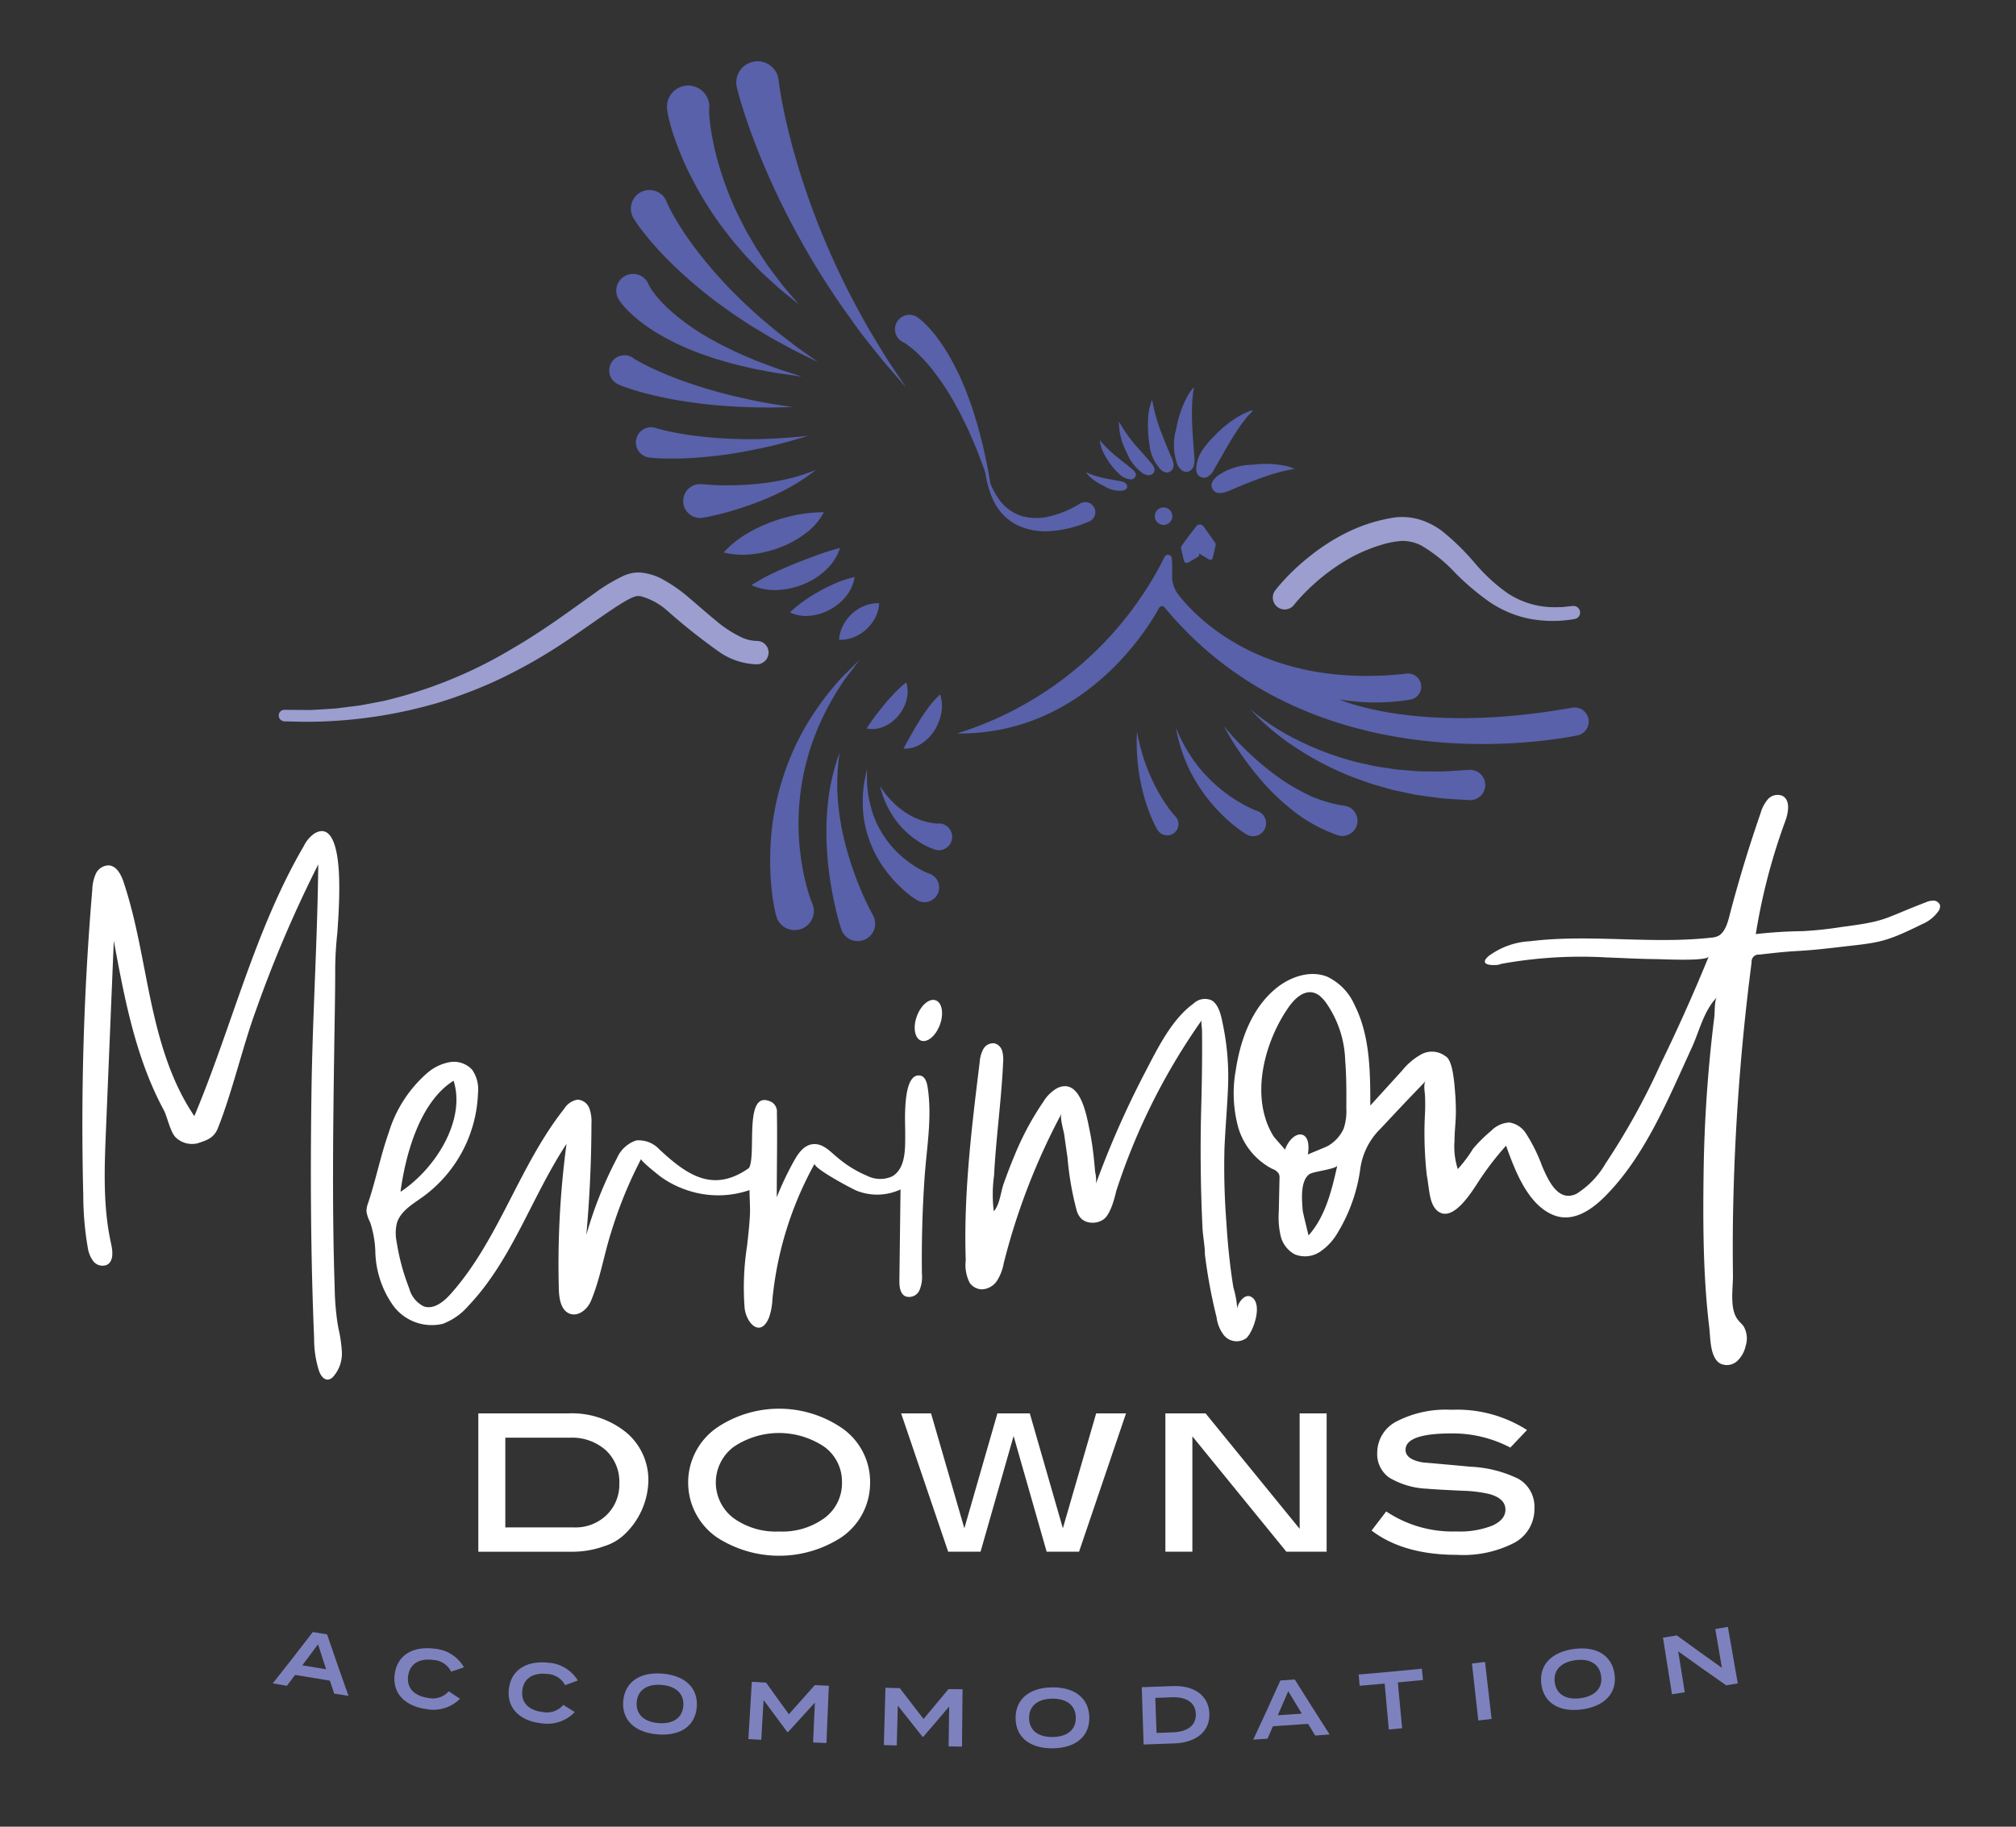 <svg height="203" viewBox="0 0 224 203" width="224" xmlns="http://www.w3.org/2000/svg" xmlns:xlink="http://www.w3.org/1999/xlink"><rect x="0" y="0" width="224" height="203" fill="#333333" stroke="none"/><clipPath id="a"><path d="m0 0h206.392v187.573h-206.392z"/></clipPath><clipPath id="b"><path d="m0 0h224v203h-224z"/></clipPath><g clip-path="url(#b)"><g clip-path="url(#a)" transform="translate(9.158 6.717)"><path d="m88.105 267.15a9.566 9.566 0 0 1 6.5 2.125 6.884 6.884 0 0 1 2.449 5.447 8.474 8.474 0 0 1 -2.573 5.8 5.712 5.712 0 0 1 -2.3 1.374 10.414 10.414 0 0 1 -3.573.625h-10.448v-15.371zm.7 12.669a4.95 4.95 0 0 0 3.611-1.381 4.71 4.71 0 0 0 1.411-3.516 4.786 4.786 0 0 0 -1.5-3.679 5.638 5.638 0 0 0 -4-1.394h-7.168v9.971z" fill="#fff" transform="translate(-34.171 -116.796)"/><path d="m139.8 274.39a7.307 7.307 0 0 1 -3.224 6.147 12.72 12.72 0 0 1 -13.768 0 7.41 7.41 0 0 1 .025-12.244 12.383 12.383 0 0 1 13.719 0 7.252 7.252 0 0 1 3.249 6.1m-3.124-.012a4.785 4.785 0 0 0 -1.952-3.92 9.021 9.021 0 0 0 -10.1.013 4.958 4.958 0 0 0 -.037 7.876 8.027 8.027 0 0 0 5.106 1.516 7.931 7.931 0 0 0 5.069-1.516 4.819 4.819 0 0 0 1.915-3.969" fill="#fff" transform="translate(-52.282 -116.389)"/><path d="m186.619 267.15-5.219 15.368h-3.6l-3.672-12.853-3.672 12.853h-3.6l-5.223-15.368h3.323l3.7 12.769 3.673-12.769h3.6l3.673 12.768 3.7-12.768z" fill="#fff" transform="translate(-70.664 -116.797)"/><path d="m231.716 282.518h-4.473l-10.443-12.818v12.819h-3v-15.369h4.468l10.45 12.825v-12.825h3z" fill="#fff" transform="translate(-93.472 -116.796)"/><path d="m269.931 270.638a13.815 13.815 0 0 0 -6.522-1.574q-5.123 0-5.122 1.824 0 1.075 1.924 1.4 2.624.225 5.248.474a13.525 13.525 0 0 1 5.372 1.35 3.568 3.568 0 0 1 1.774 3.273 4.245 4.245 0 0 1 -2.211 3.823 12.421 12.421 0 0 1 -6.41 1.35q-5.922 0-9.471-2.7l1.625-2.125a13.243 13.243 0 0 0 7.8 2.225 9.8 9.8 0 0 0 4.023-.662q1.424-.663 1.424-1.762 0-1.223-1.749-1.724a14.865 14.865 0 0 0 -3.024-.375q-3.2-.149-3.923-.225a8.909 8.909 0 0 1 -4.2-1.225 3.177 3.177 0 0 1 -1.349-2.774 3.914 3.914 0 0 1 2.162-3.486 11.9 11.9 0 0 1 6.059-1.287 14.425 14.425 0 0 1 8.421 2.248z" fill="#fff" transform="translate(-111.272 -116.486)"/><path d="m305.7 157.132a.8.8 0 0 0 -.654-.372 2.237 2.237 0 0 0 -.909.212c-4.779 1.835-4.192 2.06-9.258 2.714a42.557 42.557 0 0 1 -4.313.468 51.761 51.761 0 0 0 -5.266.328 66.844 66.844 0 0 1 3.279-12.56c.355-.979.588-2.357-.348-2.815a1.439 1.439 0 0 0 -1.6.406 4.152 4.152 0 0 0 -.806 1.555q-1.22 3.519-2.267 7.095-.551 1.881-1.052 3.776c-.225.852-.486 2.247-1.341 2.732a2.092 2.092 0 0 1 -.808.206c-6.684.749-13.479-.425-20.154.4a8.4 8.4 0 0 0 -4.594 1.652c-1.455 1.271 1.395 1.016 1.309.88a49.5 49.5 0 0 1 11.812-.732c1.829.063 3.651.172 5.479.186.669.005 5.634.268 5.862-.29q-2.468 6.045-5.331 11.918a77.266 77.266 0 0 1 -6.143 11.1 9.7 9.7 0 0 1 -3.212 3.349c-2.035.979-3.121-1.446-3.816-3.045a18.238 18.238 0 0 0 -1.787-3.629 2.672 2.672 0 0 0 -1.86-1.246 3.032 3.032 0 0 0 -2 .9 17.2 17.2 0 0 0 -2.032 2.006 15.113 15.113 0 0 1 -1.7 2.27 8.114 8.114 0 0 1 -.366-3.116c0-1.013.132-2.015.151-3.024a26.158 26.158 0 0 0 -.117-2.744 16.953 16.953 0 0 0 -.268-2.087c-.1-.465-.311-1.346-.79-1.585a2.477 2.477 0 0 0 -2.656-.2 7.271 7.271 0 0 0 -2.144 1.812l-3.532 3.883c0-3.815-.033-7.793-1.759-11.195a6.239 6.239 0 0 0 -3.031-3.124c-1.908-.761-4.135.015-5.719 1.323-2.637 2.179-3.914 5.621-4.428 9a14.458 14.458 0 0 0 .216 6.253 7.58 7.58 0 0 0 3.824 4.779 1.36 1.36 0 0 1 .743.566 1.2 1.2 0 0 1 .065.519q-.04 1.833-.08 3.666a9.371 9.371 0 0 0 .2 2.672 3.16 3.16 0 0 0 1.574 2.076 3.017 3.017 0 0 0 2.8-.278 6.41 6.41 0 0 0 1.976-2.136 18.483 18.483 0 0 0 2.485-6.926 7.7 7.7 0 0 1 2.3-4.654c1.654-1.773 3.316-3.54 5.006-5.277-.3.305-.115 1.244-.093 1.616a22.535 22.535 0 0 1 -.02 2.34 41.749 41.749 0 0 0 .228 6.6 7.433 7.433 0 0 1 .124.792c.16.978.228 2.5 1.131 3.157 1.609 1.167 3.567-1.943 4.249-2.958a32.517 32.517 0 0 1 3.294-4.351c.954 2.66 2.388 6.575 5.29 7.721 2.093.827 4.1-.516 5.551-1.937 4.54-4.446 7.175-10.983 9.787-16.656.857-1.862 1.328-4.115 2.8-5.62-.281.288-.233 1.74-.285 2.159q-.161 1.277-.3 2.557-.267 2.462-.455 4.93-.376 4.936-.441 9.89c-.05 3.792-.058 7.587.141 11.374.1 1.926.255 3.851.488 5.765.139 1.146.057 3.382 1.233 4.036a1.7 1.7 0 0 0 1.843-.261 3.171 3.171 0 0 0 .963-1.69 2.683 2.683 0 0 0 -.213-2.18c-.2-.29-.485-.513-.692-.8-.89-1.228-.483-3.456-.5-4.884q-.043-3.092 0-6.185a251.325 251.325 0 0 1 1.9-27.231q.085-.694.171-1.388a.777.777 0 0 1 .869-.833c4.988-.59 3.567-.218 8.556-.8 4.72-.55 5.187-.445 9.515-2.58a4.237 4.237 0 0 0 1.831-1.468.9.9 0 0 0 .162-.639.549.549 0 0 0 -.054-.143m-69.913 36.608c-.066.08-.134.159-.2.236.01-.011-.629-2.556-.646-2.792-.084-1.181-.291-3.274.75-4.024.419-.3 3.007-.566 3.1-.964-.6 2.665-1.262 5.45-3 7.543m1.151-26.3a4.485 4.485 0 0 1 .543.6 11.763 11.763 0 0 1 2.18 6.487c.146 1.762.136 3.532.126 5.3a6.121 6.121 0 0 1 -.3 2.287 4.228 4.228 0 0 1 -1.678 1.87c-.248.163-2.3.962-2.3 1 .5-2.927-1.681-2.843-2.54-.541.01-.029-1.157-1.318-1.263-1.485a8.248 8.248 0 0 1 -.915-2.022c-1.253-4.036.254-9.008 2.6-12.352.649-.926 1.659-1.878 2.754-1.591a1.953 1.953 0 0 1 .8.454" fill="#fff" transform="translate(-99.37 -63.394)"/><path d="m117.413 199.246c-1.8.041-1.469 5.259-1.477 6.346-.011 1.57.141 3.969-1.466 4.882a3.237 3.237 0 0 1 -2.735-.06 12.708 12.708 0 0 1 -3.23-1.966c-.854-.677-1.712-1.748-2.934-1.549-.937.153-1.547 1.045-2.007 1.875a34.234 34.234 0 0 0 -1.9 4.011c0-3.129.071-6.258.017-9.388a1.248 1.248 0 0 0 -.568-1.181c-3.211-1.652-1.656 5.819-2.535 7.319-3.972 2.8-6.854.809-9.926-2.041a3.145 3.145 0 0 0 -2.594-1.028 3.569 3.569 0 0 0 -2.151 1.981 44.326 44.326 0 0 0 -3.4 8.52q.554-6.161.568-12.354a4.29 4.29 0 0 0 -.228-1.7 1.494 1.494 0 0 0 -1.3-.978 2.152 2.152 0 0 0 -1.5 1.016c-5.007 6.32-7.245 14.556-12.61 20.574-.768.862-1.853 1.744-2.955 1.4a3.069 3.069 0 0 1 -1.65-2 24.282 24.282 0 0 1 -1.395-5.145 4.777 4.777 0 0 1 .026-2.146c.412-1.324 1.747-2.086 2.875-2.893a14.9 14.9 0 0 0 6.13-11.531 3.848 3.848 0 0 0 -.642-2.59 2.756 2.756 0 0 0 -2.478-.853 5.2 5.2 0 0 0 -2.448 1.149 14.3 14.3 0 0 0 -4.353 6.691c-.9 2.545-1.414 5.208-2.271 7.766a2.766 2.766 0 0 0 -.2.971 3.692 3.692 0 0 0 .41 1.222 11.655 11.655 0 0 1 .582 3.47 10.775 10.775 0 0 0 1.988 5.8 5.323 5.323 0 0 0 5.5 2.013 7.013 7.013 0 0 0 2.863-2.022c4.842-5.09 7.016-12.11 10.885-17.974a100.878 100.878 0 0 0 -.852 16.177c.03 1.062.246 2.366 1.253 2.707.937.317 1.91-.5 2.3-1.4 1.035-2.417 1.475-5.25 2.29-7.764a47.86 47.86 0 0 1 3.3-8.048c-.1.191 2.016 1.868 2.244 2.029a10.95 10.95 0 0 0 3.017 1.493 10.693 10.693 0 0 0 6.784-.061c0 .949.09 1.925.038 2.871-.062 1.131-.192 2.257-.32 3.382a29.877 29.877 0 0 0 -.263 6.87c.2 1.733 1.809 3.336 2.729.989a7.363 7.363 0 0 0 .361-1.984 38.793 38.793 0 0 1 4.7-15.079c-.262.471 4.236 2.875 4.715 3.043a6.147 6.147 0 0 0 4.817-.163l-.127 10.1c-.008.662.059 1.459.645 1.768a1.255 1.255 0 0 0 1.572-.638 3.716 3.716 0 0 0 .286-1.84q-.068-5.3.288-10.594c.226-3.354.867-6.751.354-10.109-.083-.543-.264-1.314-.94-1.356a.814.814 0 0 0 -.082 0m-57.553 12.932c.567-4.271 2.193-10.028 5.895-12.346 1.387 4.365-2 9.782-5.895 12.346" fill="#fff" transform="translate(-24.516 -86.45)"/><path d="m28.452 207.441c-.038-.2-.075-.389-.108-.585a29.676 29.676 0 0 1 -.316-3.961c-.292-8.8-.176-17.614-.051-26.418.043-3.045.111-6.088.111-9.133a37.965 37.965 0 0 1 .236-3.84c.136-1.928.247-3.863.207-5.8-.026-1.227-.164-6.813-2.766-5.254a3.654 3.654 0 0 0 -1.161 1.374c-5.455 9.336-7.983 20.053-12.168 30.024-2.557-3.765-3.855-8.234-4.808-12.683s-1.605-8.98-3.045-13.3c-.279-.837-.759-1.8-1.639-1.879a1.6 1.6 0 0 0 -1.457.933 4.65 4.65 0 0 0 -.392 1.779 309.985 309.985 0 0 0 -1 33.943 34.358 34.358 0 0 0 .492 5.776 3.331 3.331 0 0 0 .623 1.558 1.3 1.3 0 0 0 1.517.4c.764-.406.643-1.516.456-2.36-.913-4.116-.743-8.385-.568-12.6q.436-10.527.872-21.055c1.194 6.457 2.43 13.034 5.549 18.811.4.744.739 2.56 1.39 3.1a2.607 2.607 0 0 0 2.358.6c1.087-.337 1.84-.619 2.264-1.676 1.581-3.946 2.767-9.121 4.229-13.1a137.519 137.519 0 0 1 6.928-16.218c-.1 8.8-.639 16.749-.759 25.564-.122 8.943-.083 17.89.288 26.827 0 .089.007.179.011.268a11.574 11.574 0 0 0 .568 3.7c.175.455.535.96 1.018.889a.99.99 0 0 0 .53-.313 3.883 3.883 0 0 0 .959-2.886 15.5 15.5 0 0 0 -.376-2.5" fill="#fff" transform="translate(0 -66.533)"/><path d="m205.927 218.327c-.69-.177-1.341.794-1.4 1.373a10.544 10.544 0 0 0 -.425-2.335q-.2-1.214-.346-2.436c-.2-1.624-.342-3.255-.441-4.888a80.347 80.347 0 0 1 -.206-8.175c.1-2.31.31-4.612.4-6.922a28.455 28.455 0 0 0 -.566-6.775c-.176-.864-.414-2.2-1.235-2.71a1.826 1.826 0 0 0 -2.056.361c-2.427 1.747-4.021 5.053-5.37 7.638a102.86 102.86 0 0 0 -5.448 12.346 4.21 4.21 0 0 0 -.1-1.315c-.043-.519-.09-1.039-.146-1.557-.108-.994-.245-1.985-.447-2.964-.33-1.6-1.021-6.044-3.648-4.75a4.279 4.279 0 0 0 -1.5 1.482 31.989 31.989 0 0 0 -3.211 5.984c-.434 1.033-.83 2.08-1.207 3.134-.332.929-.427 2.323-1.1 3.07a15.456 15.456 0 0 1 .033-3.98c.072-1.4.187-2.8.315-4.195.257-2.8.567-5.588.692-8.394a3.542 3.542 0 0 0 -.1-1.233 1.238 1.238 0 0 0 -.825-.858 1.253 1.253 0 0 0 -1.285.649 3.672 3.672 0 0 0 -.4 1.477c-.508 4.136-1.016 8.276-1.316 12.434-.153 2.119-.253 4.242-.269 6.367q-.013 1.594.04 3.186a4.376 4.376 0 0 0 .45 2.516 1.754 1.754 0 0 0 1.307.707 2.112 2.112 0 0 0 1.732-.979 5.386 5.386 0 0 0 .733-1.927 73.242 73.242 0 0 1 6.418-16.621c-.213.42.244 1.89.311 2.376q.171 1.252.356 2.5a33.846 33.846 0 0 0 1.026 5.907 2.151 2.151 0 0 0 .531.91 1.754 1.754 0 0 0 1.072.421 2.108 2.108 0 0 0 1.383-.37c.75-.548 1.2-2.257 1.4-3.131a70.787 70.787 0 0 1 9.515-19.014c-.117.163.016.89.019 1.1q.008.652.011 1.3.005 1.253-.008 2.507c-.015 1.61-.047 3.211-.091 4.82q-.135 5.024.013 10.05.048 1.658.129 3.314c.047.977.267 1.975.267 2.948q.294 2.373.778 4.717.237 1.146.522 2.283a4.068 4.068 0 0 0 .766 1.925 1.822 1.822 0 0 0 2.563.363c.822-.812 1.915-4.043.368-4.635" fill="#fff" transform="translate(-76.214 -80.995)"/><path d="m164.546 187.315c.452-1.237 1.393-2.03 2.1-1.771s.919 1.472.467 2.709-1.393 2.031-2.1 1.771-.918-1.471-.467-2.709" fill="#fff" transform="translate(-71.834 -81.097)"/><path d="m43.929 315.722c-1.548-.249-2.323-.377-3.869-.639-.364.485-.547.727-.913 1.211l-1.567-.271c1.8-2.274 2.688-3.415 4.45-5.705.633.106.95.159 1.584.262.933 2.736 1.409 4.1 2.379 6.834-.635-.1-.953-.15-1.588-.25-.191-.576-.286-.864-.475-1.44m-.423-1.267c-.363-1.111-.543-1.667-.9-2.778-.7.937-1.045 1.406-1.746 2.341 1.059.178 1.588.265 2.647.437" fill="#7d82be" transform="translate(-16.429 -135.669)"/><path d="m67.627 318.3c.5.335.751.5 1.254.834a4.177 4.177 0 0 1 -3.746 1.145c-2.421-.332-3.811-1.817-3.505-3.916s2.037-3.122 4.487-2.786a4.123 4.123 0 0 1 3.2 2.061c-.57.194-.855.291-1.427.483a2.322 2.322 0 0 0 -1.959-1.3c-1.511-.207-2.614.37-2.811 1.757s.71 2.255 2.234 2.463a2.353 2.353 0 0 0 2.275-.74" fill="#7d82be" transform="translate(-26.926 -137.067)"/><path d="m90.214 321.032 1.275.8a4.177 4.177 0 0 1 -3.71 1.246c-2.427-.266-3.856-1.712-3.607-3.819s1.95-3.176 4.406-2.908a4.119 4.119 0 0 1 3.249 1.972c-.564.21-.846.315-1.412.522a2.319 2.319 0 0 0 -1.992-1.247c-1.514-.165-2.6.441-2.76 1.834s.77 2.234 2.3 2.4a2.354 2.354 0 0 0 2.252-.8" fill="#7d82be" transform="translate(-36.787 -138.289)"/><path d="m106.761 321.539c.192-2.121 1.871-3.228 4.359-3.023s3.966 1.568 3.811 3.692-1.838 3.266-4.363 3.059-4-1.605-3.807-3.727m6.673.557c.1-1.361-.835-2.2-2.416-2.327s-2.644.543-2.762 1.9.811 2.211 2.416 2.343 2.659-.557 2.763-1.919" fill="#7d82be" transform="translate(-46.668 -139.243)"/><path d="m140.414 320.584c-.106 2.547-.159 3.82-.266 6.367-.593-.024-.89-.037-1.483-.064.081-1.772.12-2.657.2-4.429-1.188 1.313-1.785 1.968-2.989 3.273h-.073c-1.065-1.422-1.593-2.134-2.641-3.562-.1 1.77-.152 2.655-.254 4.426l-1.434-.085c.155-2.545.23-3.816.384-6.361l1.588.093c1 1.407 1.511 2.109 2.531 3.51 1.158-1.29 1.733-1.936 2.875-3.234.625.029.938.042 1.562.068" fill="#7d82be" transform="translate(-57.48 -139.966)"/><path d="m166.965 321.484c-.025 2.549-.037 3.823-.063 6.373-.594-.006-.89-.01-1.484-.017.024-1.773.035-2.66.058-4.433-1.144 1.35-1.72 2.024-2.882 3.367h-.073c-1.109-1.387-1.66-2.082-2.753-3.476-.044 1.773-.066 2.659-.112 4.432-.574-.015-.862-.022-1.436-.039.073-2.548.109-3.821.18-6.37l1.59.043c1.049 1.374 1.578 2.06 2.642 3.428 1.116-1.326 1.67-1.991 2.77-3.323l1.563.018" fill="#7d82be" transform="translate(-69.173 -140.478)"/><path d="m184.23 324.66c-.006-2.129 1.562-3.386 4.056-3.415s4.093 1.194 4.135 3.323-1.527 3.422-4.059 3.45-4.127-1.228-4.132-3.359m6.691-.064c-.023-1.365-1.034-2.111-2.62-2.094s-2.579.786-2.572 2.152 1.011 2.126 2.619 2.109 2.6-.8 2.572-2.167" fill="#7d82be" transform="translate(-80.544 -140.446)"/><path d="m216.647 324c.1 1.982-1.412 3.263-3.856 3.36-1.379.054-2.068.079-3.447.124-.081-2.548-.122-3.821-.207-6.369 1.36-.044 2.04-.069 3.4-.123 2.412-.1 4.014 1.026 4.11 3.008m-1.5.07c-.059-1.309-1.133-1.9-2.671-1.836-.733.029-1.1.042-1.834.069.056 1.558.084 2.337.139 3.895.74-.027 1.109-.04 1.848-.069 1.551-.061 2.576-.747 2.517-2.058" fill="#7d82be" transform="translate(-91.434 -140.334)"/><path d="m237.242 324.619c-1.56.111-2.341.164-3.9.262-.243.555-.365.833-.61 1.388-.633.039-.949.059-1.583.1 1.226-2.625 1.83-3.939 3.016-6.572.639-.042.959-.064 1.6-.108 1.531 2.45 2.305 3.671 3.87 6.108-.639.049-.96.073-1.6.12-.316-.517-.474-.776-.79-1.293m-.7-1.137c-.606-1-.907-1.5-1.508-2.5-.461 1.072-.693 1.607-1.161 2.678 1.068-.069 1.6-.1 2.669-.18" fill="#7d82be" transform="translate(-101.057 -139.764)"/><path d="m259.121 318.818c-1.118.111-1.677.165-2.8.27.191 2.038.286 3.056.476 5.094-.591.056-.887.083-1.478.136-.184-2.039-.275-3.057-.46-5.1-1.111.1-1.667.149-2.779.243-.042-.5-.064-.751-.106-1.251 2.808-.237 4.212-.367 7.017-.646.05.5.075.75.125 1.25" fill="#7d82be" transform="translate(-110.164 -138.839)"/><path d="m275.03 322.729c-.283-2.533-.423-3.8-.707-6.333.582-.065.873-.1 1.455-.165.292 2.533.436 3.8.727 6.331-.59.068-.885.1-1.475.167" fill="#7d82be" transform="translate(-119.932 -138.254)"/><path d="m287.994 317.512c-.27-2.112 1.133-3.555 3.61-3.893s4.218.675 4.525 2.782-1.094 3.586-3.608 3.93-4.257-.7-4.527-2.818m6.646-.9c-.192-1.351-1.291-1.965-2.865-1.75s-2.468 1.1-2.29 2.454 1.269 1.984 2.866 1.767 2.481-1.118 2.289-2.471" fill="#7d82be" transform="translate(-125.895 -137.084)"/><path d="m319.249 309.3c.439 2.511.656 3.766 1.1 6.277-.513.09-.77.135-1.283.222-2.153-1.5-3.22-2.256-5.339-3.78.294 1.818.44 2.728.734 4.547l-1.422.227c-.4-2.517-.6-3.777-1-6.294.616-.1.923-.147 1.539-.247 1.989 1.449 2.99 2.168 5.008 3.6l-.737-4.307 1.4-.243" fill="#7d82be" transform="translate(-136.421 -135.224)"/><path d="m269.044 100.388a.749.749 0 0 0 -.61-.353c-.252.013-.419.043-.632.064l-.607.065-.609.012a11 11 0 0 1 -1.211-.042 9.314 9.314 0 0 1 -4.432-1.621 19.659 19.659 0 0 1 -3.5-3.255 26.558 26.558 0 0 0 -3.627-3.546 8.269 8.269 0 0 0 -2.439-1.26 6.98 6.98 0 0 0 -2.8-.253 18.326 18.326 0 0 0 -4.973 1.5 22.67 22.67 0 0 0 -4.338 2.7 24.34 24.34 0 0 0 -3.666 3.511l-.205.252-.105.134a1.386 1.386 0 0 0 -.164.276 1.32 1.32 0 0 0 1.177 1.857 1.314 1.314 0 0 0 .886-.323 1.271 1.271 0 0 0 .114-.113l.077-.093a18.808 18.808 0 0 1 1.606-1.74 22.645 22.645 0 0 1 3.771-2.954 17.4 17.4 0 0 1 4.343-1.966 9.906 9.906 0 0 1 2.283-.43 4.61 4.61 0 0 1 2.158.531 16.531 16.531 0 0 1 3.72 3.008 28.511 28.511 0 0 0 3.785 3.215 12.179 12.179 0 0 0 4.564 1.913 13.981 13.981 0 0 0 4.933.013.725.725 0 0 0 .544-.41.736.736 0 0 0 -.041-.692" fill="#9b9ecf" transform="translate(-102.745 -39.416)"/><path d="m92.286 108.769a1.361 1.361 0 0 0 -.267-.052l-.172-.007a4.2 4.2 0 0 1 -1.553-.351 13.057 13.057 0 0 1 -2.981-1.931c-.955-.776-1.885-1.615-2.859-2.431a16.89 16.89 0 0 0 -3.207-2.227 6.283 6.283 0 0 0 -1.976-.622 3.835 3.835 0 0 0 -1.1 0 4.461 4.461 0 0 0 -1.028.3 19.208 19.208 0 0 0 -3.325 2l-3.065 2.19c-2.038 1.447-4.114 2.83-6.272 4.074a49.858 49.858 0 0 1 -13.8 5.611c-.608.145-1.226.24-1.839.364l-.921.174-.93.122-1.862.236-1.874.119c-.312.016-.625.041-.938.05l-.939-.005-1.878-.013a.637.637 0 0 0 -.5 1.119.685.685 0 0 0 .486.163l1.885.045a52.18 52.18 0 0 0 14.941-2.064 51.614 51.614 0 0 0 7.107-2.73 58.4 58.4 0 0 0 6.632-3.742c2.118-1.38 4.162-2.895 6.209-4.24.513-.326 1.023-.651 1.521-.9a3.833 3.833 0 0 1 .683-.272 1.056 1.056 0 0 1 .121-.024.506.506 0 0 1 .113 0 1.937 1.937 0 0 1 .334.033 7.317 7.317 0 0 1 2.888 1.575 65.937 65.937 0 0 0 5.971 4.722 7.723 7.723 0 0 0 3.93 1.257h.068l.129-.007a1.354 1.354 0 0 0 .271-.056 1.305 1.305 0 0 0 .911-1.249 1.3 1.3 0 0 0 -.913-1.231" fill="#9b9ecf" transform="translate(-16.959 -44.204)"/><g fill="#5861a9"><path d="m172.658 117.464a38.579 38.579 0 0 0 23.07-19.628.424.424 0 0 1 .8.159 17.462 17.462 0 0 1 .034 1.862 3.408 3.408 0 0 0 .732 2.229c2.311 2.919 9.875 10.463 25.322 8.724a1.461 1.461 0 0 1 .472 2.88 23.841 23.841 0 0 1 -7.927-.007s8.744 3.984 25.828.917a1.57 1.57 0 0 1 .586 3.085c-6.368 1.258-30.685 4.105-45.844-14.225a.373.373 0 0 0 -.616.055c-1.4 2.548-8.549 14.118-22.46 13.95" transform="translate(-75.485 -42.67)"/><path d="m230.568 128.1a25.367 25.367 0 0 0 5.483 3.546 32.39 32.39 0 0 0 6.055 2.256c.513.153 1.046.239 1.566.362a15.372 15.372 0 0 0 1.574.3l1.58.237 1.591.129c1.053.121 2.122.067 3.176.093 1.057-.012 2.114-.121 3.163-.174l.15-.008a1.684 1.684 0 1 1 .17 3.364 1.95 1.95 0 0 1 -.208 0c-1.146-.084-2.287-.115-3.42-.248-1.132-.17-2.265-.263-3.375-.532l-1.665-.354-1.638-.463a16.845 16.845 0 0 1 -1.612-.523c-.529-.2-1.068-.36-1.584-.588a33.618 33.618 0 0 1 -5.941-3.12 25.776 25.776 0 0 1 -5.065-4.273" transform="translate(-100.803 -56.004)"/><path d="m225.308 131.4a32.91 32.91 0 0 0 6.163 5.77 23.371 23.371 0 0 0 3.536 2.037 14.694 14.694 0 0 0 3.7 1.066h.029a1.687 1.687 0 1 1 -.484 3.34 1.776 1.776 0 0 1 -.317-.078 17.63 17.63 0 0 1 -4.182-2.152 25.5 25.5 0 0 1 -3.38-2.951 33.428 33.428 0 0 1 -2.776-3.38 32.321 32.321 0 0 1 -2.286-3.657" transform="translate(-98.503 -57.448)"/><path d="m223.676 143.57a9.223 9.223 0 0 1 -.835-.57c-.257-.188-.5-.388-.74-.585q-.713-.6-1.357-1.264a18.109 18.109 0 0 1 -2.28-2.848 16.531 16.531 0 0 1 -1.641-3.187 17.575 17.575 0 0 1 -.939-3.384 17.126 17.126 0 0 0 1.576 3.058 15.437 15.437 0 0 0 2.119 2.617 16.25 16.25 0 0 0 2.549 2.105q.682.457 1.393.842c.238.123.474.249.714.357a6.533 6.533 0 0 0 .674.28 1.441 1.441 0 1 1 -1.186 2.607z" transform="translate(-94.383 -57.592)"/><path d="m210.427 143.412a11.684 11.684 0 0 1 -.668-1.361c-.185-.445-.356-.889-.5-1.339a21.533 21.533 0 0 1 -.714-2.718 22.2 22.2 0 0 1 -.354-2.745 24.134 24.134 0 0 1 -.026-2.728 23.774 23.774 0 0 0 .638 2.616 21.245 21.245 0 0 0 .929 2.485 19.907 19.907 0 0 0 1.22 2.307c.222.368.465.722.711 1.064a9.355 9.355 0 0 0 .755.926 1.254 1.254 0 1 1 -1.969 1.524z" transform="translate(-90.996 -57.937)"/><path d="m133.761 2.121c.032.3.087.7.146 1.059s.122.742.191 1.117c.128.747.3 1.5.456 2.248.344 1.5.719 3 1.162 4.484a81.661 81.661 0 0 0 3.115 8.8 84.559 84.559 0 0 0 4.1 8.469c.732 1.4 1.575 2.727 2.39 4.081s1.742 2.636 2.614 3.963c-1.025-1.2-2.1-2.376-3.094-3.619s-2-2.483-2.906-3.792a86.318 86.318 0 0 1 -5.218-8.058 84.627 84.627 0 0 1 -4.329-8.645c-.652-1.483-1.239-3-1.8-4.531-.268-.773-.544-1.54-.785-2.332-.125-.392-.248-.787-.36-1.191s-.224-.787-.337-1.263a2.367 2.367 0 0 1 4.6-1.1 2.691 2.691 0 0 1 .051.3" transform="translate(-56.415)"/><path d="m120.089 7.672c-.007.046 0 .177 0 .279s.015.225.022.339c.013.228.04.465.067.7.047.474.13.957.208 1.439.178.964.383 1.937.661 2.9a36.421 36.421 0 0 0 2.1 5.675c.208.467.457.911.685 1.37s.467.914.734 1.351l.779 1.336.857 1.292c.551.882 1.215 1.678 1.834 2.521.642.822 1.347 1.593 2.025 2.4-.807-.665-1.651-1.3-2.441-2-.769-.721-1.589-1.405-2.307-2.188l-1.113-1.152-1.047-1.215c-.359-.4-.691-.822-1.013-1.252s-.669-.848-.975-1.292a39.252 39.252 0 0 1 -3.345-5.61c-.492-.985-.918-2.009-1.316-3.055-.191-.528-.383-1.055-.545-1.606-.084-.272-.167-.547-.239-.834-.036-.144-.076-.279-.11-.434s-.068-.283-.1-.5l-.073-.444a2.354 2.354 0 1 1 4.646-.765 2.449 2.449 0 0 1 0 .747" transform="translate(-50.456 -2.165)"/><path d="m112.24 26.886c.048.133.166.38.267.583s.224.428.336.644c.24.428.482.864.755 1.287.523.858 1.11 1.692 1.718 2.515a49.161 49.161 0 0 0 4.03 4.709c.738.734 1.469 1.483 2.253 2.178.761.723 1.569 1.392 2.376 2.07s1.657 1.3 2.489 1.958c.852.626 1.724 1.226 2.591 1.844-.951-.469-1.914-.924-2.863-1.409-.929-.517-1.89-.994-2.8-1.551s-1.845-1.092-2.734-1.7c-.911-.576-1.778-1.215-2.658-1.846a51.766 51.766 0 0 1 -4.989-4.22c-.787-.768-1.56-1.56-2.29-2.408-.373-.415-.725-.857-1.079-1.3-.173-.23-.351-.449-.52-.693s-.328-.456-.53-.79l-.061-.1a2.067 2.067 0 0 1 3.536-2.14 2.177 2.177 0 0 1 .177.372" transform="translate(-47.317 -11.156)"/><path d="m108.96 43.255c-.03-.015.086.2.156.329.091.149.186.3.291.456l.341.463.381.455a16.5 16.5 0 0 0 1.772 1.717 25.857 25.857 0 0 0 4.27 2.888c.753.449 1.558.806 2.347 1.206.8.371 1.621.712 2.44 1.063.833.31 1.666.634 2.509.934l2.559.829-2.673-.377c-.888-.151-1.773-.329-2.666-.494-.881-.208-1.769-.407-2.65-.642-.872-.266-1.763-.49-2.625-.817a28.114 28.114 0 0 1 -5.112-2.3 19.664 19.664 0 0 1 -2.412-1.638l-.577-.486-.561-.531c-.185-.186-.365-.386-.547-.592a5.543 5.543 0 0 1 -.577-.793 1.865 1.865 0 1 1 3.332-1.674" transform="translate(-46.093 -18.461)"/><path d="m106.65 58.52c.221.154.585.355.9.526.329.173.662.348 1.007.509.682.333 1.39.635 2.1.927 1.432.579 2.911 1.077 4.413 1.524s3.035.819 4.581 1.148c.772.171 1.553.3 2.332.451l2.354.371-2.389.047c-.8-.014-1.6 0-2.4-.036-1.6-.052-3.205-.157-4.81-.335s-3.211-.423-4.813-.76c-.8-.173-1.6-.359-2.4-.586-.4-.108-.8-.234-1.2-.362s-.779-.257-1.262-.468l-.051-.022a1.689 1.689 0 0 1 1.351-3.1 1.784 1.784 0 0 1 .291.163" transform="translate(-45.466 -25.452)"/><path d="m111.511 72.519c.244.084.607.175.926.252s.667.155 1.008.218c.679.138 1.373.247 2.069.343 1.4.191 2.812.308 4.239.376 1.426.049 2.862.065 4.3 0s2.881-.173 4.326-.323c-1.387.423-2.789.825-4.213 1.154s-2.865.61-4.322.843c-1.459.214-2.933.379-4.426.464-.746.042-1.5.07-2.255.065-.378 0-.76-.01-1.145-.023s-.749-.033-1.214-.09l-.052-.006a1.69 1.69 0 1 1 .411-3.355 1.808 1.808 0 0 1 .345.08" transform="translate(-47.772 -31.664)"/><path d="m120.7 82.43a28 28 0 0 0 3.122.131q1.6-.014 3.207-.181a26.82 26.82 0 0 0 3.194-.532 20.529 20.529 0 0 0 3.127-1 20.966 20.966 0 0 1 -2.787 1.871 28.073 28.073 0 0 1 -3.071 1.47q-1.585.642-3.239 1.139a31.137 31.137 0 0 1 -3.42.833h-.01a1.884 1.884 0 0 1 -.66-3.711 1.94 1.94 0 0 1 .537-.018" transform="translate(-51.856 -35.345)"/><path d="m126.6 93.678a10.75 10.75 0 0 1 2.483-2.028 16.74 16.74 0 0 1 2.672-1.3 18.068 18.068 0 0 1 2.826-.82 15.977 15.977 0 0 1 3.144-.318 6.93 6.93 0 0 1 -2.179 2.457 11.4 11.4 0 0 1 -2.728 1.468 12.328 12.328 0 0 1 -2.982.729 8.777 8.777 0 0 1 -3.235-.186" transform="translate(-55.347 -39.002)"/><path d="m132.092 100.395a19.775 19.775 0 0 1 2.462-1.36c.794-.374 1.568-.713 2.345-1.027s1.553-.613 2.364-.907a26.964 26.964 0 0 1 2.663-.84 5.681 5.681 0 0 1 -1.621 2.493 7.883 7.883 0 0 1 -2.475 1.557 8.561 8.561 0 0 1 -2.831.62 6.136 6.136 0 0 1 -2.907-.536" transform="translate(-57.75 -42.085)"/><path d="m139.671 105.933a14.893 14.893 0 0 1 1.711-1.382c.549-.379 1.09-.705 1.641-1.015s1.124-.576 1.732-.845a11.361 11.361 0 0 1 2.105-.681 4.368 4.368 0 0 1 -.959 2.142 5.714 5.714 0 0 1 -1.742 1.454 5.785 5.785 0 0 1 -2.161.69 4.109 4.109 0 0 1 -2.327-.364" transform="translate(-61.063 -44.598)"/><path d="m149.389 111.246a4.025 4.025 0 0 1 .489-1.7 4.618 4.618 0 0 1 .94-1.207 4.557 4.557 0 0 1 1.283-.832 4 4 0 0 1 1.74-.333 3.994 3.994 0 0 1 -.487 1.7 4.538 4.538 0 0 1 -.943 1.2 4.624 4.624 0 0 1 -1.285.83 4.034 4.034 0 0 1 -1.737.335" transform="translate(-65.312 -46.854)"/><path d="m136.418 146.721c-.062-.225-.1-.392-.134-.567s-.073-.349-.1-.518c-.061-.34-.122-.679-.16-1.014-.1-.671-.15-1.34-.2-2.006q-.055-1-.064-1.994c.024-.664.014-1.325.068-1.984a28.911 28.911 0 0 1 1.521-7.69 27.832 27.832 0 0 1 3.424-6.9 28.77 28.77 0 0 1 2.31-3.023 15.677 15.677 0 0 1 1.3-1.375l1.329-1.33-1.128 1.5a15.3 15.3 0 0 0 -1.078 1.522 27.894 27.894 0 0 0 -1.816 3.232 27.242 27.242 0 0 0 -2.691 14.054c.034.591.129 1.179.189 1.764.089.583.191 1.163.3 1.737.131.571.253 1.141.419 1.692.073.281.163.549.25.816.043.136.087.267.135.389s.1.261.131.333a2.128 2.128 0 0 1 -3.823 1.868 2.094 2.094 0 0 1 -.135-.351z" transform="translate(-59.351 -51.73)"/><path d="m148.522 156.265c-.291-.894-.49-1.673-.68-2.508s-.346-1.646-.482-2.472a38.31 38.31 0 0 1 -.477-4.974 29.41 29.41 0 0 1 .268-4.947 23.337 23.337 0 0 1 1.2-4.732 22.83 22.83 0 0 0 -.239 4.775 27.9 27.9 0 0 0 .682 4.666 35.917 35.917 0 0 0 1.359 4.476c.277.726.569 1.444.888 2.145s.667 1.419 1 2.005v.007a1.937 1.937 0 0 1 -3.367 1.917 2.089 2.089 0 0 1 -.159-.36" transform="translate(-64.209 -59.735)"/><path d="m159.954 154.422a8.718 8.718 0 0 1 -.945-.689c-.283-.228-.548-.472-.807-.716s-.5-.51-.743-.763c-.228-.272-.46-.537-.678-.813a12.883 12.883 0 0 1 -2.01-3.646 11.881 11.881 0 0 1 -.723-3.977 12.92 12.92 0 0 1 .1-1.972c.077-.648.248-1.282.367-1.91.015.649-.021 1.287.037 1.92a12.375 12.375 0 0 0 .295 1.865 10.679 10.679 0 0 0 1.381 3.381 10.863 10.863 0 0 0 2.314 2.677c.226.186.461.361.688.54.244.16.477.333.724.481s.492.294.744.42a5.286 5.286 0 0 0 .7.311 1.634 1.634 0 0 1 -.993 3.114 1.664 1.664 0 0 1 -.365-.168z" transform="translate(-67.343 -61.179)"/><path d="m163.758 150.388a1.987 1.987 0 0 1 -.222-.061c-.065-.02-.119-.04-.176-.061-.114-.041-.222-.083-.325-.13-.213-.087-.407-.189-.606-.287a9.532 9.532 0 0 1 -1.1-.686 9.645 9.645 0 0 1 -1.818-1.7 9.84 9.84 0 0 1 -1.282-2.019 10.888 10.888 0 0 1 -.45-1.07c-.128-.362-.222-.734-.331-1.093.223.31.427.622.658.913a10.026 10.026 0 0 0 .735.824 8.71 8.71 0 0 0 1.663 1.333 7.748 7.748 0 0 0 1.853.83 7.185 7.185 0 0 0 .947.214c.156.017.312.042.462.046a2.064 2.064 0 0 0 .217.007.891.891 0 0 0 .1 0c.027 0 .069 0 .053-.014a1.492 1.492 0 1 1 -.378 2.959" transform="translate(-68.837 -62.64)"/><path d="m159.221 122.809a3.382 3.382 0 0 1 .028 1.977 4.542 4.542 0 0 1 -.894 1.713 4.2 4.2 0 0 1 -1.551 1.191 3.186 3.186 0 0 1 -1.975.247 18.176 18.176 0 0 1 1.034-1.5c.326-.425.639-.818.962-1.213s.669-.776 1.048-1.176a13.254 13.254 0 0 1 1.347-1.244" transform="translate(-67.69 -53.691)"/><path d="m166.168 125.172a4.04 4.04 0 0 1 .133 2.07 5.456 5.456 0 0 1 -.725 1.887 4.967 4.967 0 0 1 -1.432 1.491 3.308 3.308 0 0 1 -2.036.58c.339-.676.639-1.171.922-1.678s.562-.97.859-1.446.614-.951.974-1.433a10.81 10.81 0 0 1 1.306-1.471" transform="translate(-70.872 -54.724)"/><path d="m200.837 74.958c0 .024.094.109.114.132.056.067.113.132.171.2.111.124.225.247.341.366.233.239.476.469.724.692.5.446 1.025.863 1.555 1.273.225.174.441.352.66.531a1.575 1.575 0 0 1 .348.357.562.562 0 0 1 .1.414.576.576 0 0 1 -.55.406 2.044 2.044 0 0 1 -1.327-.632 7.85 7.85 0 0 1 -1.53-1.991 4.129 4.129 0 0 1 -.6-1.746" transform="translate(-87.805 -32.771)"/><path d="m198.2 81.394c.1-.016.3.112.406.151.15.057.3.109.455.158.307.1.619.183.933.257.637.15 1.283.253 1.927.367a1.424 1.424 0 0 1 .588.2.488.488 0 0 1 .211.541.592.592 0 0 1 -.446.312 3.092 3.092 0 0 1 -1.99-.432 8.48 8.48 0 0 1 -1.14-.65 4.6 4.6 0 0 1 -.514-.413 1.926 1.926 0 0 1 -.429-.486" transform="translate(-86.652 -35.584)"/><path d="m204.619 71.3a17.064 17.064 0 0 0 2.331 3.171c.414.471.833.937 1.238 1.415a2 2 0 0 1 .325.476.686.686 0 0 1 .016.561.658.658 0 0 1 -.6.34 1.333 1.333 0 0 1 -.683-.23 5.091 5.091 0 0 1 -1.742-2.266 7.3 7.3 0 0 1 -.884-3.466" transform="translate(-89.456 -31.17)"/><path d="m210.816 67.016a19.83 19.83 0 0 0 1.2 4.082c.24.624.494 1.243.752 1.86.206.492.611 1.162.347 1.7a.765.765 0 0 1 -.7.434 1.105 1.105 0 0 1 -.673-.355 4.865 4.865 0 0 1 -1.227-2.811 13.2 13.2 0 0 1 -.162-2.118q0-.537.048-1.073a5.459 5.459 0 0 1 .167-.956 6.216 6.216 0 0 1 .254-.765" transform="translate(-91.963 -29.299)"/><path d="m217.7 64.534a1.753 1.753 0 0 1 -.064.507c-.022.175-.041.35-.058.526-.033.351-.055.7-.068 1.055-.026.707-.015 1.415.015 2.121.049 1.163.152 2.323.234 3.484a2.766 2.766 0 0 1 -.056 1.015.958.958 0 0 1 -.688.686.891.891 0 0 1 -.714-.221 1.763 1.763 0 0 1 -.44-.628 6.335 6.335 0 0 1 -.126-3.853 12.241 12.241 0 0 1 1.184-3.559 5.692 5.692 0 0 1 .782-1.133" transform="translate(-94.215 -28.214)"/><path d="m226.172 69.088c-.027.121-.2.26-.28.351-.111.12-.227.238-.332.365q-.306.374-.592.765c-.381.522-.736 1.063-1.075 1.613-.682 1.105-1.3 2.248-1.955 3.369l-.069.118a1.7 1.7 0 0 1 -.9.887.871.871 0 0 1 -.984-.456 1.326 1.326 0 0 1 -.09-.643 4.137 4.137 0 0 1 .7-1.972 9.9 9.9 0 0 1 1.37-1.607 11.9 11.9 0 0 1 3.15-2.394q.251-.121.509-.222a1.432 1.432 0 0 1 .542-.173" transform="translate(-96.136 -30.204)"/><path d="m232.15 80.225c-.044-.02-.186.03-.236.038l-.278.05c-.177.033-.355.07-.531.11-.353.079-.7.169-1.051.269-.683.2-1.352.432-2.019.678q-1.439.529-2.842 1.143a4.937 4.937 0 0 1 -.933.338 1.454 1.454 0 0 1 -.8 0 .9.9 0 0 1 -.512-.54c-.192-.58.279-1.027.686-1.357a6.884 6.884 0 0 1 3.8-1.194l.2-.017a10.523 10.523 0 0 1 3.749.206 5.8 5.8 0 0 1 .769.276" transform="translate(-97.45 -34.831)"/><path d="m213.656 89.134a.973.973 0 1 1 -1.068-.868.974.974 0 0 1 1.068.868" transform="translate(-92.561 -38.587)"/><path d="m219.739 91.849 1.246 1.753a.509.509 0 0 1 .08.407l-.314 1.351a.262.262 0 0 1 -.39.165l-2.44-1.458a.505.505 0 0 1 -.142-.742l1.147-1.493a.505.505 0 0 1 .813.015" transform="translate(-95.166 -40.063)"/><path d="m217.207 96.964-.318-1.36a.327.327 0 0 1 .051-.265l.4-.558a.328.328 0 0 1 .53-.007l.978 1.3a.328.328 0 0 1 -.1.481l-1.056.616a.328.328 0 0 1 -.485-.209" transform="translate(-94.819 -41.377)"/><path d="m162.8 50.432a5.452 5.452 0 0 1 .715.556c.185.175.371.348.539.527.339.354.642.721.935 1.09a20.256 20.256 0 0 1 1.52 2.3 29.512 29.512 0 0 1 2.2 4.855c.321.818.548 1.665.817 2.493.239.838.451 1.682.666 2.52.18.849.371 1.692.539 2.538l.437 2.548-.824-2.443c-.3-.805-.612-1.6-.916-2.4-.338-.785-.671-1.569-1.028-2.34-.384-.758-.727-1.532-1.154-2.26a27.589 27.589 0 0 0 -2.731-4.164 17.933 17.933 0 0 0 -1.618-1.775c-.288-.263-.576-.518-.871-.741-.146-.115-.295-.211-.438-.311a1.914 1.914 0 0 0 -.336-.185 1.6 1.6 0 1 1 1.544-2.811" transform="translate(-70.136 -21.962)"/><path d="m189.78 86.188a12.347 12.347 0 0 1 -1.963.693 12.171 12.171 0 0 1 -2.008.37 7.512 7.512 0 0 1 -4.064-.623 5.878 5.878 0 0 1 -2.734-2.909 11.1 11.1 0 0 1 -.9-3.712 10.828 10.828 0 0 0 1.393 3.442 5.033 5.033 0 0 0 2.672 2.146 6.143 6.143 0 0 0 3.364 0 11.237 11.237 0 0 0 3.151-1.359l.007-.006a1.123 1.123 0 0 1 1.238 1.873 1.233 1.233 0 0 1 -.152.084" transform="translate(-77.867 -34.979)"/></g></g></g></svg>